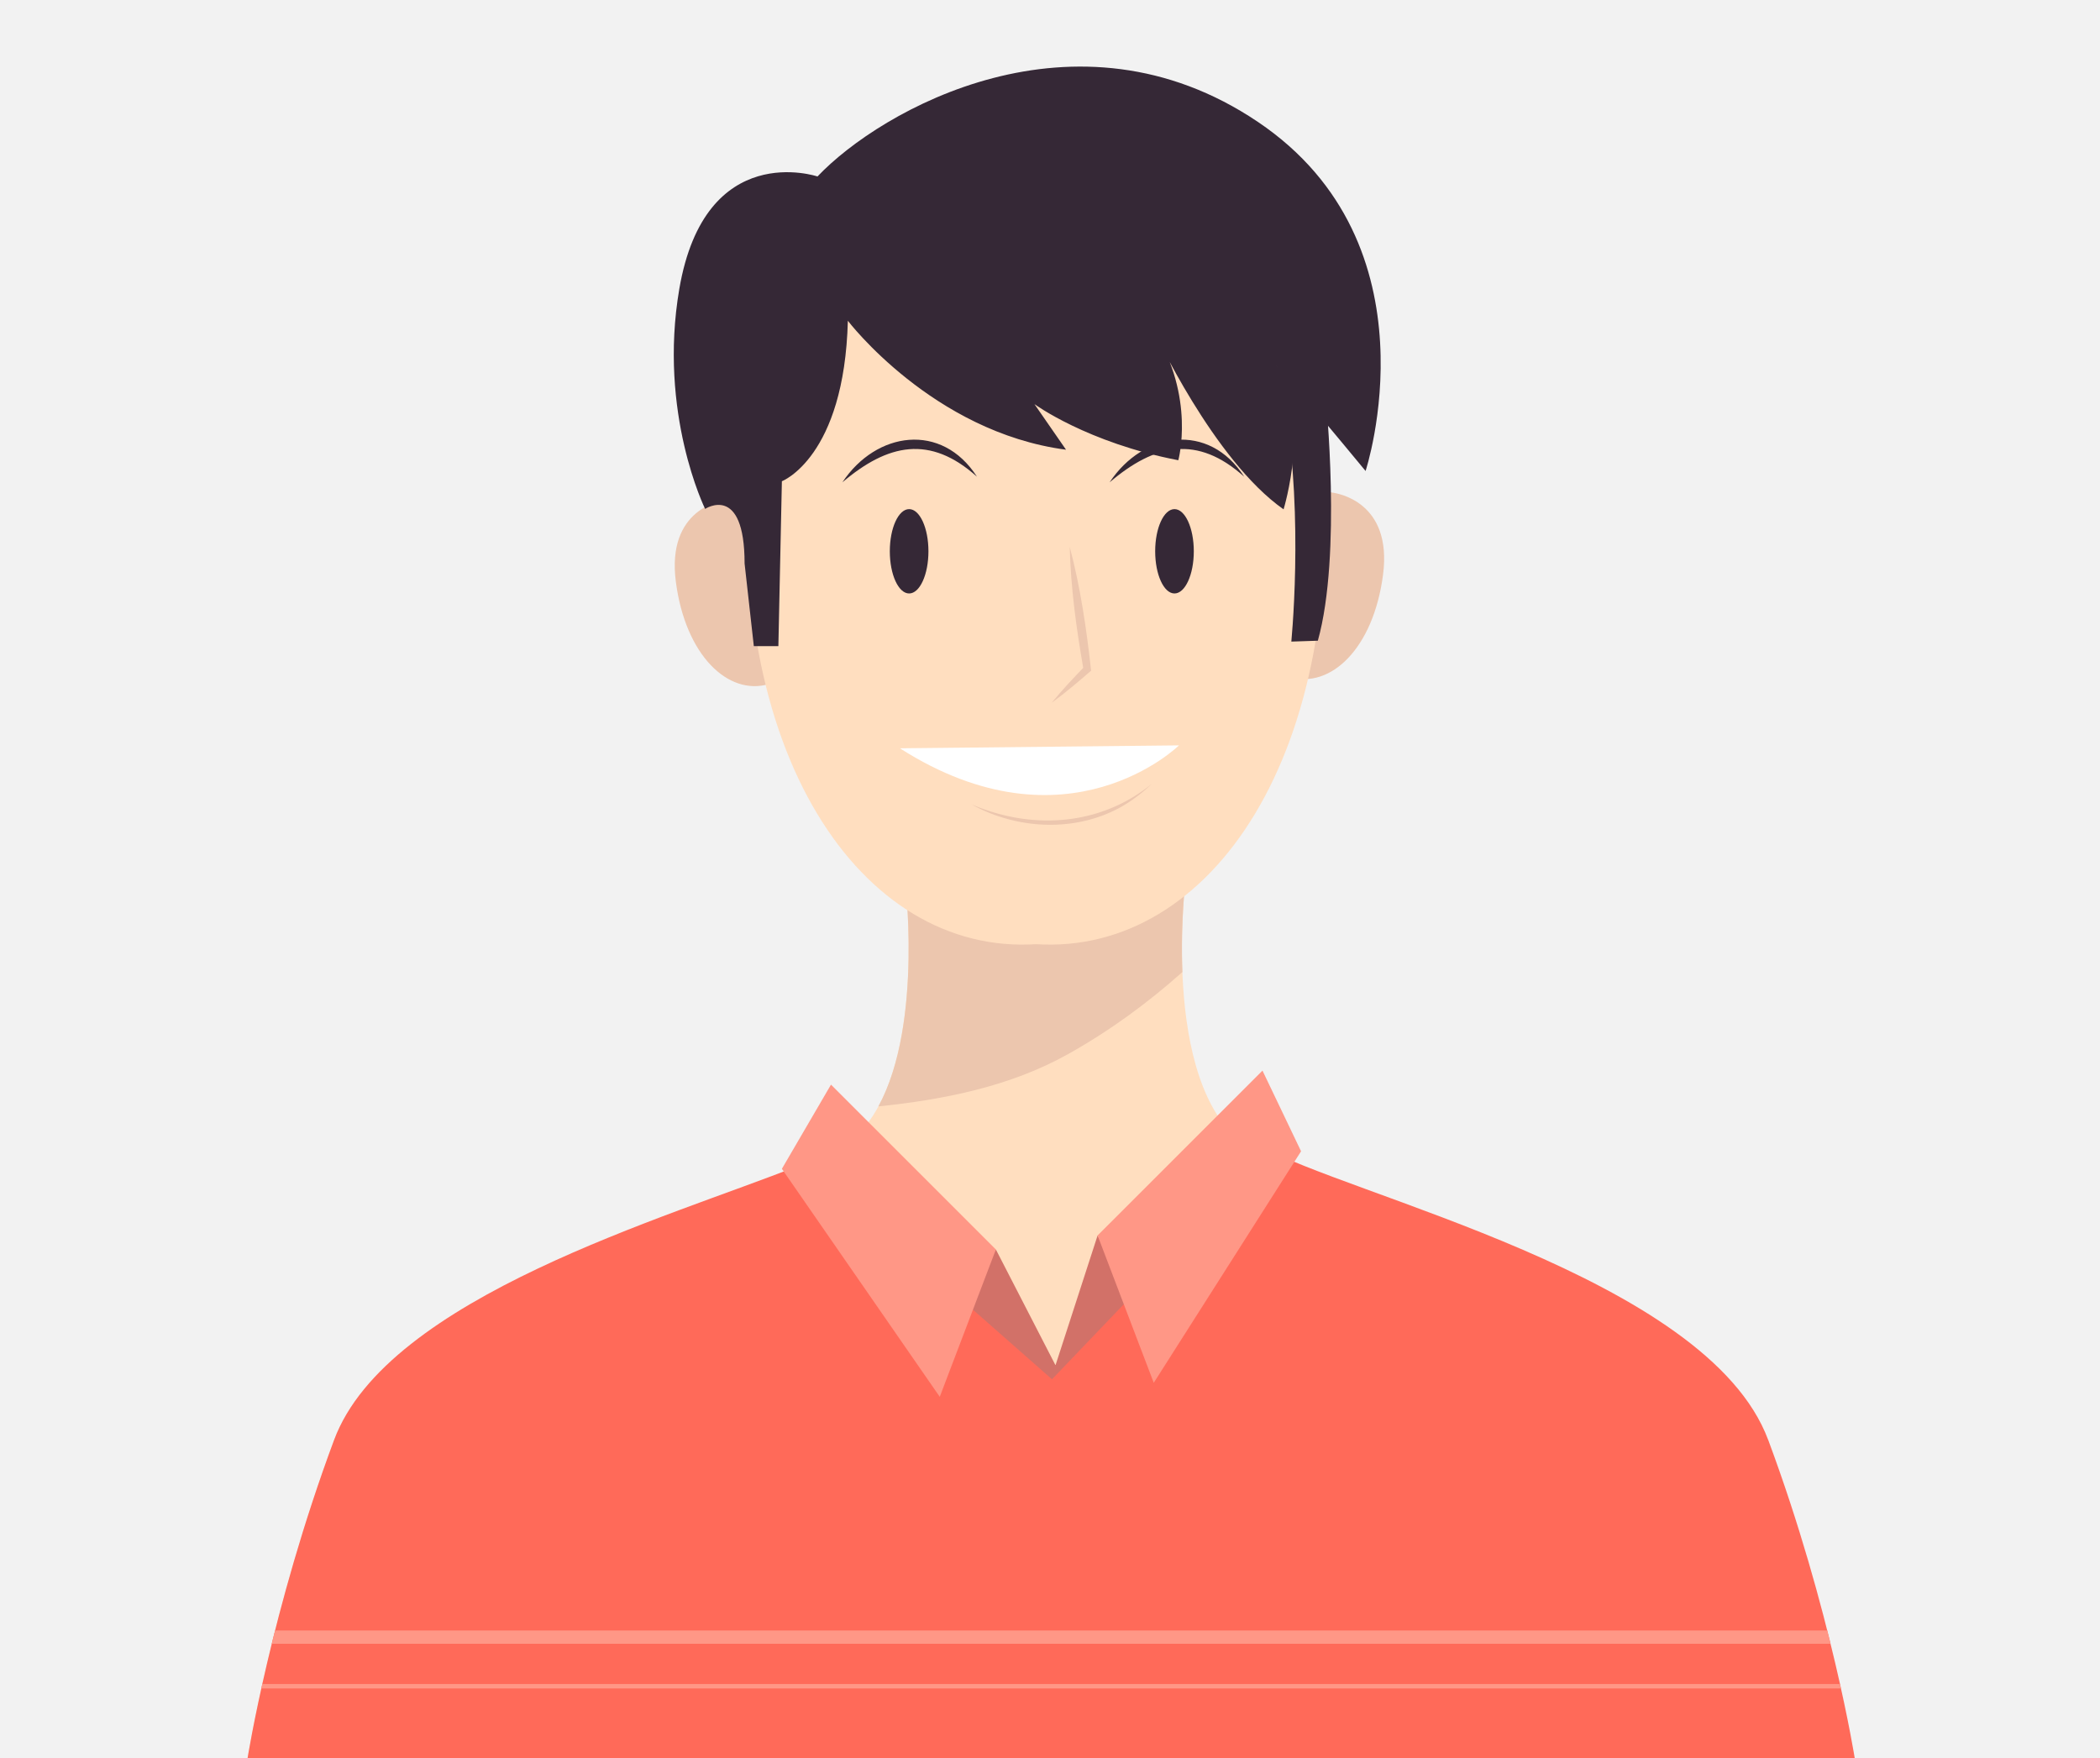 <svg xmlns="http://www.w3.org/2000/svg" id="Layer_1" data-name="Layer 1" viewBox="0 0 473 396"><defs><clipPath id="clippath"><path fill="none" stroke-width="0" d="M398.26 324.34c-13.73-36.9-95.38-55.16-114.5-66.32-1.29.75-2.64 1.44-3.98 2.14l-42.03 47.37-58.12-44.86c-28.75 11.48-92.4 29.48-104.38 61.68-14.2 38.16-19.52 71.88-19.52 71.88h362.06s-5.32-33.72-19.52-71.88z"/></clipPath><style>.cls-10,.cls-6,.cls-7{stroke-width:0}.cls-6{fill:#ecc6ae}.cls-7{fill:#352836}.cls-10{fill:#ffdebf}</style></defs><path fill="#f2f2f2" stroke-width="0" d="M-.19 0H473.2v396H-.19z"/><path d="M395.76 324.87c-14.09-37.88-100.31-55.97-115.4-66.95-19.38-14.09-13.21-60.78-13.21-60.78l-31.71.83-31.71-.83s6.17 46.69-13.21 60.78c-15.1 10.98-101.31 29.07-115.4 66.95-14.09 37.88-19.38 71.36-19.38 71.36h359.42s-5.29-33.48-19.38-71.36z" class="cls-10"/><path d="M197.84 249.22c14.85-1.52 29.77-4.53 42.7-11.76 9.42-5.27 17.91-11.49 25.78-18.5-.47-12 .83-21.83.83-21.83l-31.71.83-31.71-.83s4.39 33.23-5.88 52.08z" class="cls-6"/><path fill="#ff6a59" stroke-width="0" d="M398.26 324.34c-13.73-36.9-95.38-55.16-114.5-66.32-1.29.75-2.64 1.44-3.98 2.14l-42.03 47.37-58.12-44.86c-28.75 11.48-92.4 29.48-104.38 61.68-14.2 38.16-19.52 71.88-19.52 71.88h362.06s-5.32-33.72-19.52-71.88z"/><g fill="none" stroke="#ff9786" stroke-miterlimit="10" clip-path="url(#clippath)"><path stroke-width="3" d="M58.37 368.77h357.95"/><path d="M58.37 379.83h357.95"/></g><g stroke-width="0"><path fill="#d27168" d="m224.31 281.45 13.43 26.08 9.48-29.24 7.11 14.23-17.38 18.17-19.75-17.38 7.11-11.86z"/><path fill="#ff9786" d="m176.11 263.28 35.56 51.36 12.64-33.19-37.14-37.13-11.06 18.96zm116.94-3.95-33.18 52.15-12.65-33.19 37.14-37.13 8.69 18.17z"/></g><path d="M182.18 124.35c-5.12-15.89-17.25-12.21-18.39-11.83-1.19.14-13.73 2-11.56 18.55 2.18 16.65 11.84 25.68 20.9 23.03 9.32-1.48 14.2-13.77 9.05-29.75zm99.38-1.58c5.12-15.89 17.25-12.21 18.39-11.83 1.19.14 13.73 2 11.56 18.55-2.18 16.65-11.84 25.68-20.9 23.03-9.32-1.48-14.2-13.77-9.05-29.75z" class="cls-6"/><path d="M297.67 99.35c-6.35-69.66-59.31-65.76-64.3-65.24-4.99-.52-57.95-4.43-64.3 65.24-6.39 70.08 24.83 115.85 64.3 113.33 39.47 2.52 70.69-43.25 64.3-113.33z" class="cls-10"/><path d="M240.93 123.13c2.43 9.16 3.79 18.54 4.83 27.94-2.88 2.5-5.78 4.97-8.88 7.23 2.34-2.87 4.86-5.54 7.42-8.19l-.25.73c-1.6-9.16-2.88-18.4-3.11-27.71z" class="cls-6"/><path fill="#fff" stroke-width="0" d="m202.7 168.56 62.85-.66s-25.13 24.73-62.85.66z"/><path d="M218.82 181.18c13.59 5.84 28.95 4.89 40.62-4.62a39.879 39.879 0 0 1-4.2 3.47c-10.59 7.57-25.26 7.38-36.43 1.15z" class="cls-6"/><ellipse cx="204.77" cy="124.18" class="cls-7" rx="4.35" ry="9.5"/><path d="M260.19 124.18c0 5.25 1.95 9.5 4.35 9.5s4.35-4.25 4.35-9.5-1.95-9.5-4.35-9.5-4.35 4.25-4.35 9.5zm-70.45-15.54c7.59-11.45 22.36-13.63 30.31-1.26-10.58-9.5-20.09-7.42-30.31 1.26zm60.19 0c7.59-11.45 22.36-13.63 30.31-1.26-10.58-9.5-20.09-7.42-30.31 1.26z" class="cls-7"/><path d="M190.96 72.24s19.12 25.11 49.15 29.06L233 91.03s11.85 8.69 32.4 12.64c0 0 3.95-14.22-5.53-29.24 0 0 13.43 29.24 29.24 40.3 0 0 6.32-20.54-1.58-32.4 0 0 5.04 5.58 20.05 23.76 0 0 16.81-50.99-24.28-78.65-41.09-27.66-84.94-2.7-99.17 12.31 0 0-25.3-8.55-31.12 25.3-4.81 28.04 5.81 49.58 5.81 49.58s8.89-5.86 8.89 12.31l2.08 18.6h5.53l.79-37.14s14.07-5.36 14.86-36.17z" class="cls-7"/><path d="M290.86 144.52c1.99-.07 3.98-.13 5.97-.2 5.44-19.5 1.76-54.87 1.76-54.87s-18.46-36.7-11.06-7.11c6.12 24.44 4.01 54.58 3.33 62.18z" class="cls-7"/></svg>